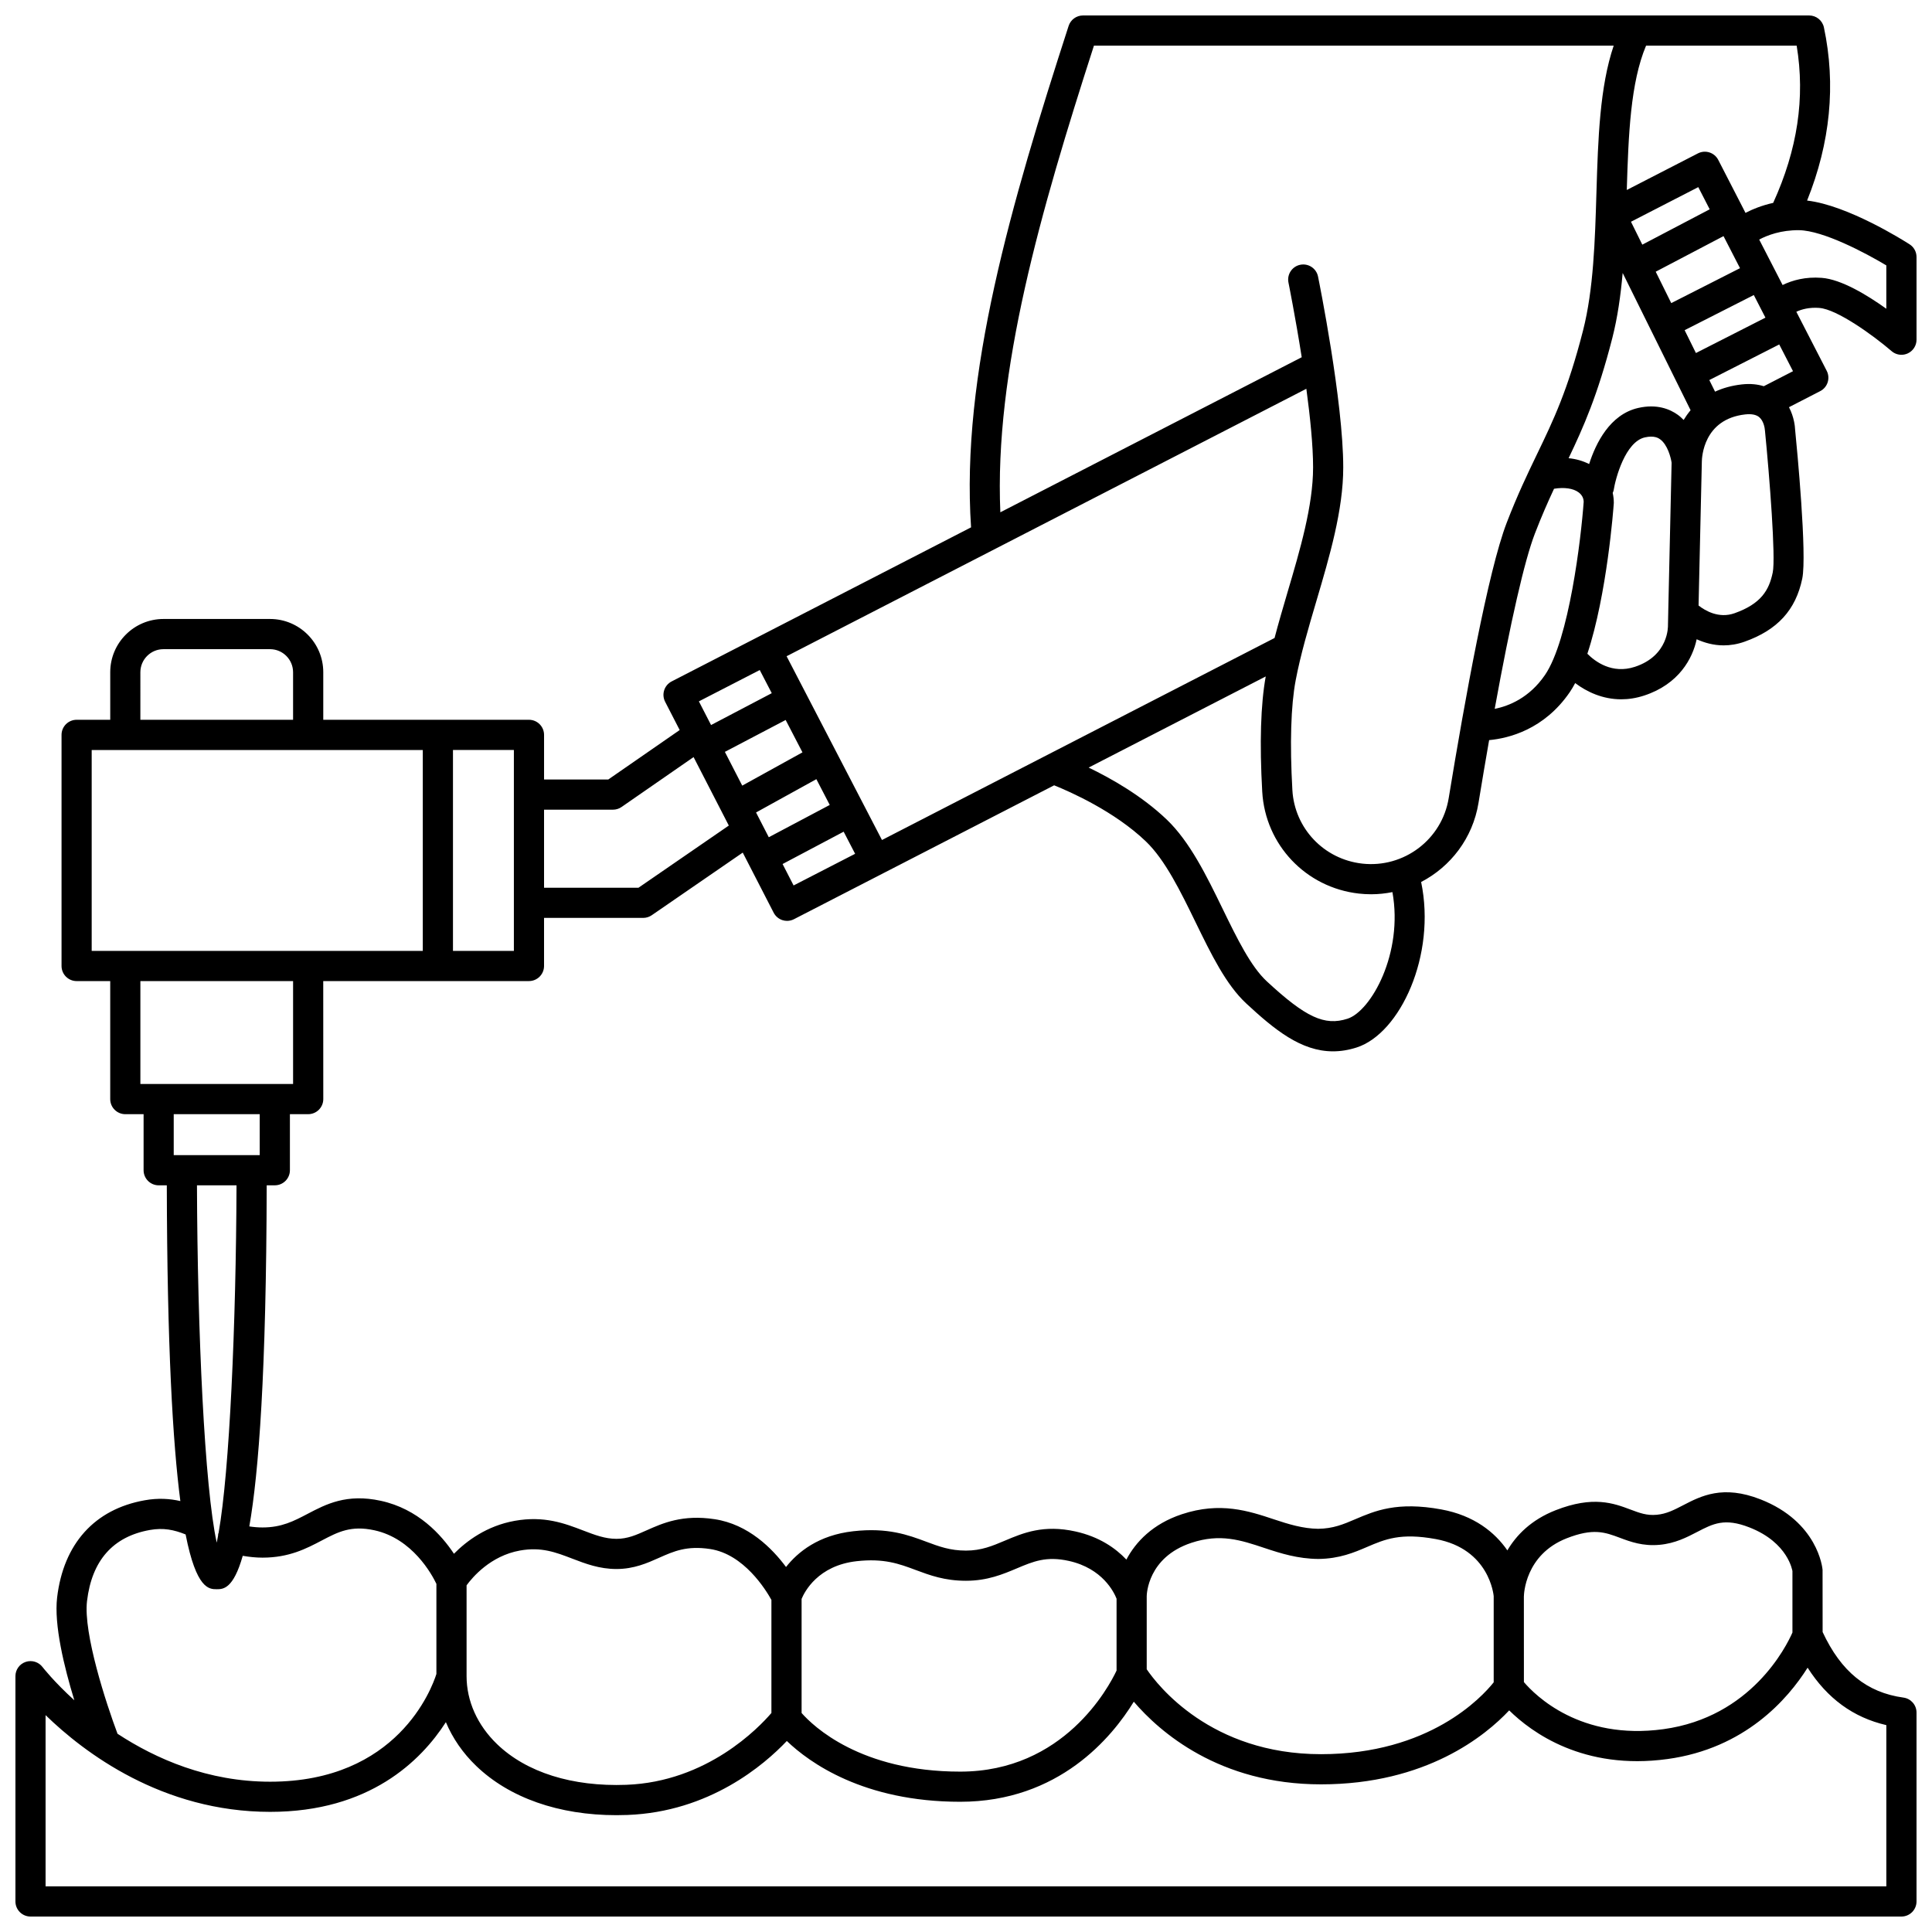 <?xml version="1.0" encoding="UTF-8"?>
<!-- Uploaded to: ICON Repo, www.svgrepo.com, Generator: ICON Repo Mixer Tools -->
<svg width="800px" height="800px" version="1.1" viewBox="144 144 512 512" xmlns="http://www.w3.org/2000/svg">
 <defs>
  <clipPath id="a">
   <path d="m148.09 148.09h503.81v503.81h-503.81z"/>
  </clipPath>
 </defs>
 <g clip-path="url(#a)">
  <path d="m626.16 225.61c4.648 0.344 14.203 7.203 19.133 11.445 0.738 0.637 1.668 0.969 2.606 0.969 0.566 0 1.137-0.121 1.668-0.363 1.418-0.652 2.332-2.07 2.332-3.633v-21.914c0-1.363-0.691-2.633-1.84-3.367-1.734-1.113-16.426-10.352-27.16-11.594 6.156-15.316 7.676-30.727 4.457-45.887-0.391-1.844-2.027-3.168-3.914-3.168h-192.44c-1.734 0-3.269 1.117-3.805 2.766-15.219 47.027-28.586 92.574-25.855 132.89l-56.121 28.879c-0.004 0-0.004 0-0.008 0.004-0.004 0.004-0.004 0.004-0.008 0.004l-23.211 11.945c-0.945 0.484-1.656 1.328-1.98 2.336s-0.234 2.106 0.25 3.051l3.859 7.496-18.926 13.109h-17.016v-11.828c0-2.207-1.793-4-4-4h-54.512v-12.605c0-7.781-6.328-14.109-14.109-14.109h-28.238c-7.781 0-14.109 6.328-14.109 14.109v12.605h-8.906c-2.207 0-4 1.793-4 4v61.25c0 2.207 1.793 4 4 4h8.902v31.273c0 2.207 1.793 4 4 4h4.844v14.852c0 2.207 1.793 4 4 4h2.152c0.09 42.551 1.578 68.246 3.59 83.676-2.777-0.637-5.867-0.855-9.457-0.207-13.27 2.363-21.512 11.512-23.203 25.77-0.855 7.231 1.867 18.426 4.562 27.227-5.363-4.871-8.336-8.684-8.418-8.793-1.035-1.367-2.832-1.918-4.461-1.379-1.633 0.543-2.731 2.066-2.731 3.781v59.707c0 2.207 1.793 4 4 4h495.81c2.207 0 4-1.793 4-4v-50.062c0-2-1.477-3.691-3.453-3.961-9.73-1.336-16.551-6.891-21.43-17.375l-0.016-16.504c-0.043-0.516-1.258-12.703-16.441-18.656-9.977-3.914-15.789-0.887-20.465 1.535-2.391 1.242-4.453 2.316-7.019 2.547-2.656 0.258-4.574-0.48-7.004-1.391-4.406-1.656-9.879-3.707-19.801 0.184-6.531 2.559-10.434 6.637-12.801 10.645-3.324-4.805-8.812-9.258-17.504-10.852-11.711-2.152-17.598 0.371-22.793 2.59-3.137 1.34-5.848 2.5-9.871 2.543-4.035-0.062-7.742-1.195-11.676-2.504-6.668-2.219-14.234-4.734-24.41-1.359-7.731 2.562-12.242 7.34-14.711 12.023-2.867-3.031-7.144-6.039-13.469-7.449-8.496-1.891-13.91 0.395-18.684 2.41-3.367 1.422-6.269 2.656-10.355 2.656-4.219 0-7.152-1.094-10.547-2.363-4.773-1.781-10.188-3.797-19.32-2.769-9.215 1.031-14.699 5.512-17.824 9.477-3.664-4.934-9.984-11.309-18.898-12.664-8.527-1.305-13.805 1.059-18.047 2.949-2.824 1.258-5.055 2.254-7.988 2.254-3.047 0-5.738-1.031-8.848-2.223-4.828-1.852-10.301-3.949-18.113-2.551-7.434 1.328-12.789 5.359-16.109 8.727-3.328-5.023-9.516-11.891-19.387-14.035-9.043-1.969-14.527 0.906-19.359 3.441-3.707 1.941-6.906 3.625-11.98 3.625-1.191 0-2.352-0.098-3.504-0.277 2.508-14.297 4.504-40.961 4.606-90.395h2.152c2.207 0 4-1.793 4-4v-14.852h4.844c2.207 0 4-1.793 4-4l-0.012-31.273h54.516c2.207 0 4-1.793 4-4v-12.742h26.27c0.812 0 1.598-0.246 2.266-0.703l24.121-16.602 8.191 15.922c0.484 0.945 1.328 1.656 2.336 1.98 0.398 0.129 0.812 0.191 1.219 0.191 0.633 0 1.258-0.148 1.832-0.445l68.945-35.48c4.207 1.691 15.953 6.867 24.297 14.852 5.133 4.91 9.215 13.289 13.168 21.402 4.156 8.527 8.082 16.586 13.453 21.566 7.469 6.922 14.508 12.68 22.98 12.68 2.008 0 4.098-0.324 6.297-1.031 11.504-3.719 21.113-24.465 17.062-43.848 7.816-4.059 13.672-11.609 15.199-20.93 0.961-5.863 1.898-11.402 2.82-16.668 5.156-0.477 14.559-2.769 21.375-12.715 0.5-0.727 0.973-1.547 1.43-2.402 3.09 2.328 7.269 4.301 12.195 4.301 1.926 0 3.969-0.301 6.102-1 9.211-3.019 12.84-9.863 13.895-14.914 2.031 0.91 4.434 1.621 7.148 1.621 1.742 0 3.602-0.285 5.551-0.977 8.707-3.086 13.566-8.402 15.285-16.723 1.297-6.277-1.383-34.387-1.914-39.695-0.012-0.398-0.184-3.019-1.605-5.723l8.273-4.258c1.965-1.008 2.738-3.418 1.727-5.387l-8.051-15.645c1.383-0.648 3.402-1.223 6.113-1.02zm-12.246-27.844c-3.004 0.668-5.453 1.668-7.34 2.652l-0.566-1.109v-0.004 0l-6.652-12.93c-1.012-1.961-3.418-2.738-5.387-1.727l-18.855 9.699c0.441-14.664 0.984-28.461 5.113-38.254h39.91c2.285 13.867 0.211 27.551-6.223 41.672zm-48.777 69.211c-1.641-0.824-3.449-1.363-5.441-1.547 3.938-8.238 7.707-16.691 11.586-31.852 1.391-5.438 2.211-11.266 2.742-17.238l7.516 15.191v0.004s0 0.004 0.004 0.004l10.48 21.176c-0.699 0.828-1.305 1.695-1.84 2.578-0.484-0.492-0.996-0.969-1.582-1.387-2.023-1.449-5.481-2.934-10.484-1.789-7.477 1.719-11.211 9.332-12.98 14.859zm17.645-50.973 17.969-9.43 4.371 8.496-18.223 9.258zm-3.551-7.168-3.004-6.07 17.836-9.176 3.023 5.879zm11.215 22.664 18.332-9.312 3.082 5.992-18.422 9.375zm-98.465 36.371c0 10.148-3.449 21.84-6.793 33.148-1.172 3.973-2.356 8.02-3.418 12.055l-104.04 53.535-25.273-48.703 137.74-70.875c1.008 7.477 1.785 15.066 1.785 20.84zm-135.32 75.512-15.961 8.816-4.602-8.945 16.109-8.453zm-12.301 15.93 15.984-8.828 3.547 6.832-16.156 8.559zm0.98-37.746 3.184 6.133-16.086 8.441-3.227-6.273zm-164.14 0.582c0-3.371 2.742-6.113 6.117-6.113h28.238c3.371 0 6.113 2.742 6.113 6.113v12.605h-40.469zm-12.902 20.609h87.746v53.246h-87.746zm475.6 258.42v42.73h-487.82v-45.379c10.223 9.938 30.906 25.633 59.523 25.633 26.32 0 39.988-13.551 46.559-23.77 1.785 4.231 4.469 8.168 8.016 11.578 8.801 8.477 21.918 13.07 37.188 13.07 0.961 0 1.926-0.02 2.906-0.055 21.75-0.816 36.246-13.273 42.246-19.605 5.973 5.727 20.328 16.109 45.945 16.109 26.191 0 40.273-17.164 46.008-26.52 6.809 7.953 22.582 21.902 49.602 21.902 27.902 0 43.613-12.922 49.879-19.602 5.91 5.82 19.672 15.953 41.949 12.895 20.535-2.809 31.879-15.867 37.137-24.211 5.219 8.172 12.102 13.191 20.859 15.223zm-84.715-49.512c7.066-2.773 10.16-1.605 14.074-0.145 2.844 1.066 6.082 2.273 10.535 1.871 4.133-0.375 7.246-1.992 9.988-3.418 4.215-2.191 7.262-3.777 13.855-1.188 10.336 4.055 11.352 11.555 11.379 11.555v16.297c-1.617 3.684-10.926 22.43-34.195 25.609-22.008 3.016-33.977-8.961-36.969-12.477l-0.008-22.711c0-0.012 0.008-0.023 0.008-0.035 0.004-0.449 0.273-11.02 11.332-15.359zm-99.465 1.203c7.652-2.535 13.086-0.734 19.371 1.359 4.383 1.461 8.82 2.856 14.277 2.91 5.625-0.059 9.508-1.719 12.934-3.188 4.754-2.035 8.863-3.793 18.207-2.078 14.242 2.609 15.305 14.867 15.336 15.121v22.84c-3.164 3.969-17.059 19.043-45.773 19.043-29.223 0-43.344-18.332-46.18-22.504v-19.379-0.004c0.012-0.414 0.227-10.273 11.828-14.121zm-88.707 4.863c7.258-0.812 11.32 0.707 15.629 2.32 3.777 1.41 7.68 2.867 13.348 2.867 5.711 0 9.832-1.746 13.473-3.281 4.379-1.848 7.836-3.312 13.828-1.973 8.902 1.988 11.941 8.285 12.613 10.008v19.043c-2.051 4.356-13.945 26.781-41.434 26.781-26.441 0-38.965-12.047-42.035-15.535v-30.242c0.77-1.863 4.32-8.84 14.578-9.988zm-89.199-2.828c5.629-1.004 9.438 0.457 13.844 2.148 3.531 1.352 7.18 2.75 11.711 2.75 4.637 0 8.148-1.566 11.246-2.949 3.957-1.762 7.379-3.285 13.578-2.348 8.938 1.359 14.734 10.758 16.242 13.48v29.973c-3.336 3.894-17.035 18.238-38.465 19.035-14.305 0.531-26.469-3.293-34.242-10.781-5.207-5.019-8.078-11.41-8.078-18.008v-24.078c1.52-2.082 6.305-7.816 14.164-9.223zm-68.242 1.887c7.047 0 11.641-2.414 15.695-4.543 4.324-2.266 7.738-4.059 13.941-2.711 10.078 2.191 15.23 11.664 16.445 14.199v23.887c-1.227 3.867-10.371 28.547-44.051 28.547-16.52 0-30.262-6.027-40.457-12.707-2.992-7.977-9.094-26.602-8.082-35.164 1.277-10.762 6.883-17.098 16.66-18.84 3.59-0.633 6.363-0.062 9.469 1.184 2.844 14.488 6.223 14.516 8.234 14.516 1.703 0 4.394-0.023 6.906-8.852 1.727 0.293 3.457 0.484 5.238 0.484zm-11.645-6.527c-0.02 0.055-0.062 0.098-0.082 0.152-0.059 0.195-0.027 0.387-0.059 0.582-0.117 0.617-0.227 1.277-0.348 1.82-3.211-14.598-5.117-55.828-5.238-94.699h10.48c-0.121 36.836-1.84 75.742-4.754 92.145zm10.902-100.14h-22.789v-10.852h22.789zm8.844-18.855h-40.469v-27.273h40.469zm58.512-35.27h-16.141v-53.246h16.141zm33.023-16.742h-25.027v-20.684h18.266c0.816 0 1.605-0.246 2.273-0.711l19.09-13.227 9.336 18.145zm41.105-0.602-2.918-5.68 16.184-8.57 3.039 5.859zm146.79 35.316c-6.074 1.965-11.066-0.348-21.379-9.902-4.273-3.961-7.887-11.367-11.703-19.203-4.258-8.746-8.664-17.781-14.828-23.68-6.574-6.285-14.738-10.906-20.688-13.773l46.93-24.148c-1.34 7.406-1.656 17.668-0.926 30.551 0.801 14.059 11.559 25.406 25.59 26.988 1.098 0.125 2.195 0.184 3.277 0.184 1.918 0 3.801-0.207 5.633-0.57 2.93 16.188-5.66 31.535-11.906 33.555zm3.891-41.109c-10.148-1.145-17.926-9.344-18.5-19.496-0.699-12.324-0.395-22.379 0.875-29.082 1.281-6.75 3.418-13.996 5.488-21.004 3.5-11.852 7.117-24.109 7.117-35.41 0-17.516-6.41-49.242-6.68-50.582-0.441-2.164-2.547-3.562-4.715-3.121-2.164 0.441-3.562 2.551-3.121 4.715 0.031 0.168 1.816 9.012 3.512 19.789l-79.867 41.09c-1.621-37.309 10.648-79.77 24.805-123.67h137.74c-3.695 10.934-4.144 24.594-4.574 38.965-0.375 12.609-0.766 25.66-3.551 36.539-4.066 15.879-7.836 23.719-12.207 32.793-2.539 5.273-5.16 10.723-8.027 18.164-4.914 12.758-11.066 46.723-15.367 72.965-1.789 10.977-11.883 18.578-22.926 17.348zm35.117-41.004c4.211-23.164 7.898-39.309 10.645-46.438 1.766-4.59 3.445-8.387 5.082-11.895 2.664-0.438 5.082-0.129 6.531 0.969 0.895 0.68 1.316 1.566 1.324 2.508-0.684 9.598-3.863 36.547-10.27 45.898-4.148 6.043-9.547 8.203-13.312 8.957zm37.141-11.141c-6.039 1.977-10.523-1.395-12.582-3.465 5.223-15.77 6.914-38.547 7.008-39.965 0-0.918-0.102-1.809-0.293-2.66 0.074-0.223 0.203-0.418 0.242-0.66 0.508-3.269 3.113-12.871 8.27-14.055 2.531-0.57 3.66 0.219 4.023 0.484 2 1.414 2.875 4.867 3.074 6.223l-0.887 39.434v0.094l-0.078 3.633c0 0.078 0.258 7.977-8.777 10.938zm36.543-25.008c-0.965 4.672-3.059 8.293-10.129 10.805-4.168 1.469-7.777-0.676-9.527-2.043l0.863-37.969c0-0.02-0.004-0.043-0.004-0.066 0-0.008 0.004-0.012 0.004-0.02 0.008-1.16 0.398-11.344 11.492-12.59 1.672-0.188 2.926 0.059 3.723 0.73 1.129 0.953 1.469 2.766 1.52 3.602 1.227 12.426 2.871 33.617 2.059 37.551zm-2.367-49.359c-1.574-0.484-3.484-0.742-5.828-0.477-2.723 0.305-5.066 0.984-7.09 1.918l-1.523-3.074 18.531-9.434 3.648 7.086zm4.981-26.816-2.328-4.527c0-0.004 0-0.004-0.004-0.008 0-0.004-0.004-0.004-0.004-0.008l-3.867-7.508c2.219-1.168 5.797-2.523 10.559-2.481 6.422 0.102 17.562 5.996 23.133 9.332v11.488c-5.039-3.606-11.926-7.809-17.148-8.191-4.254-0.324-7.734 0.629-10.34 1.902z"/>
 </g>
</svg>